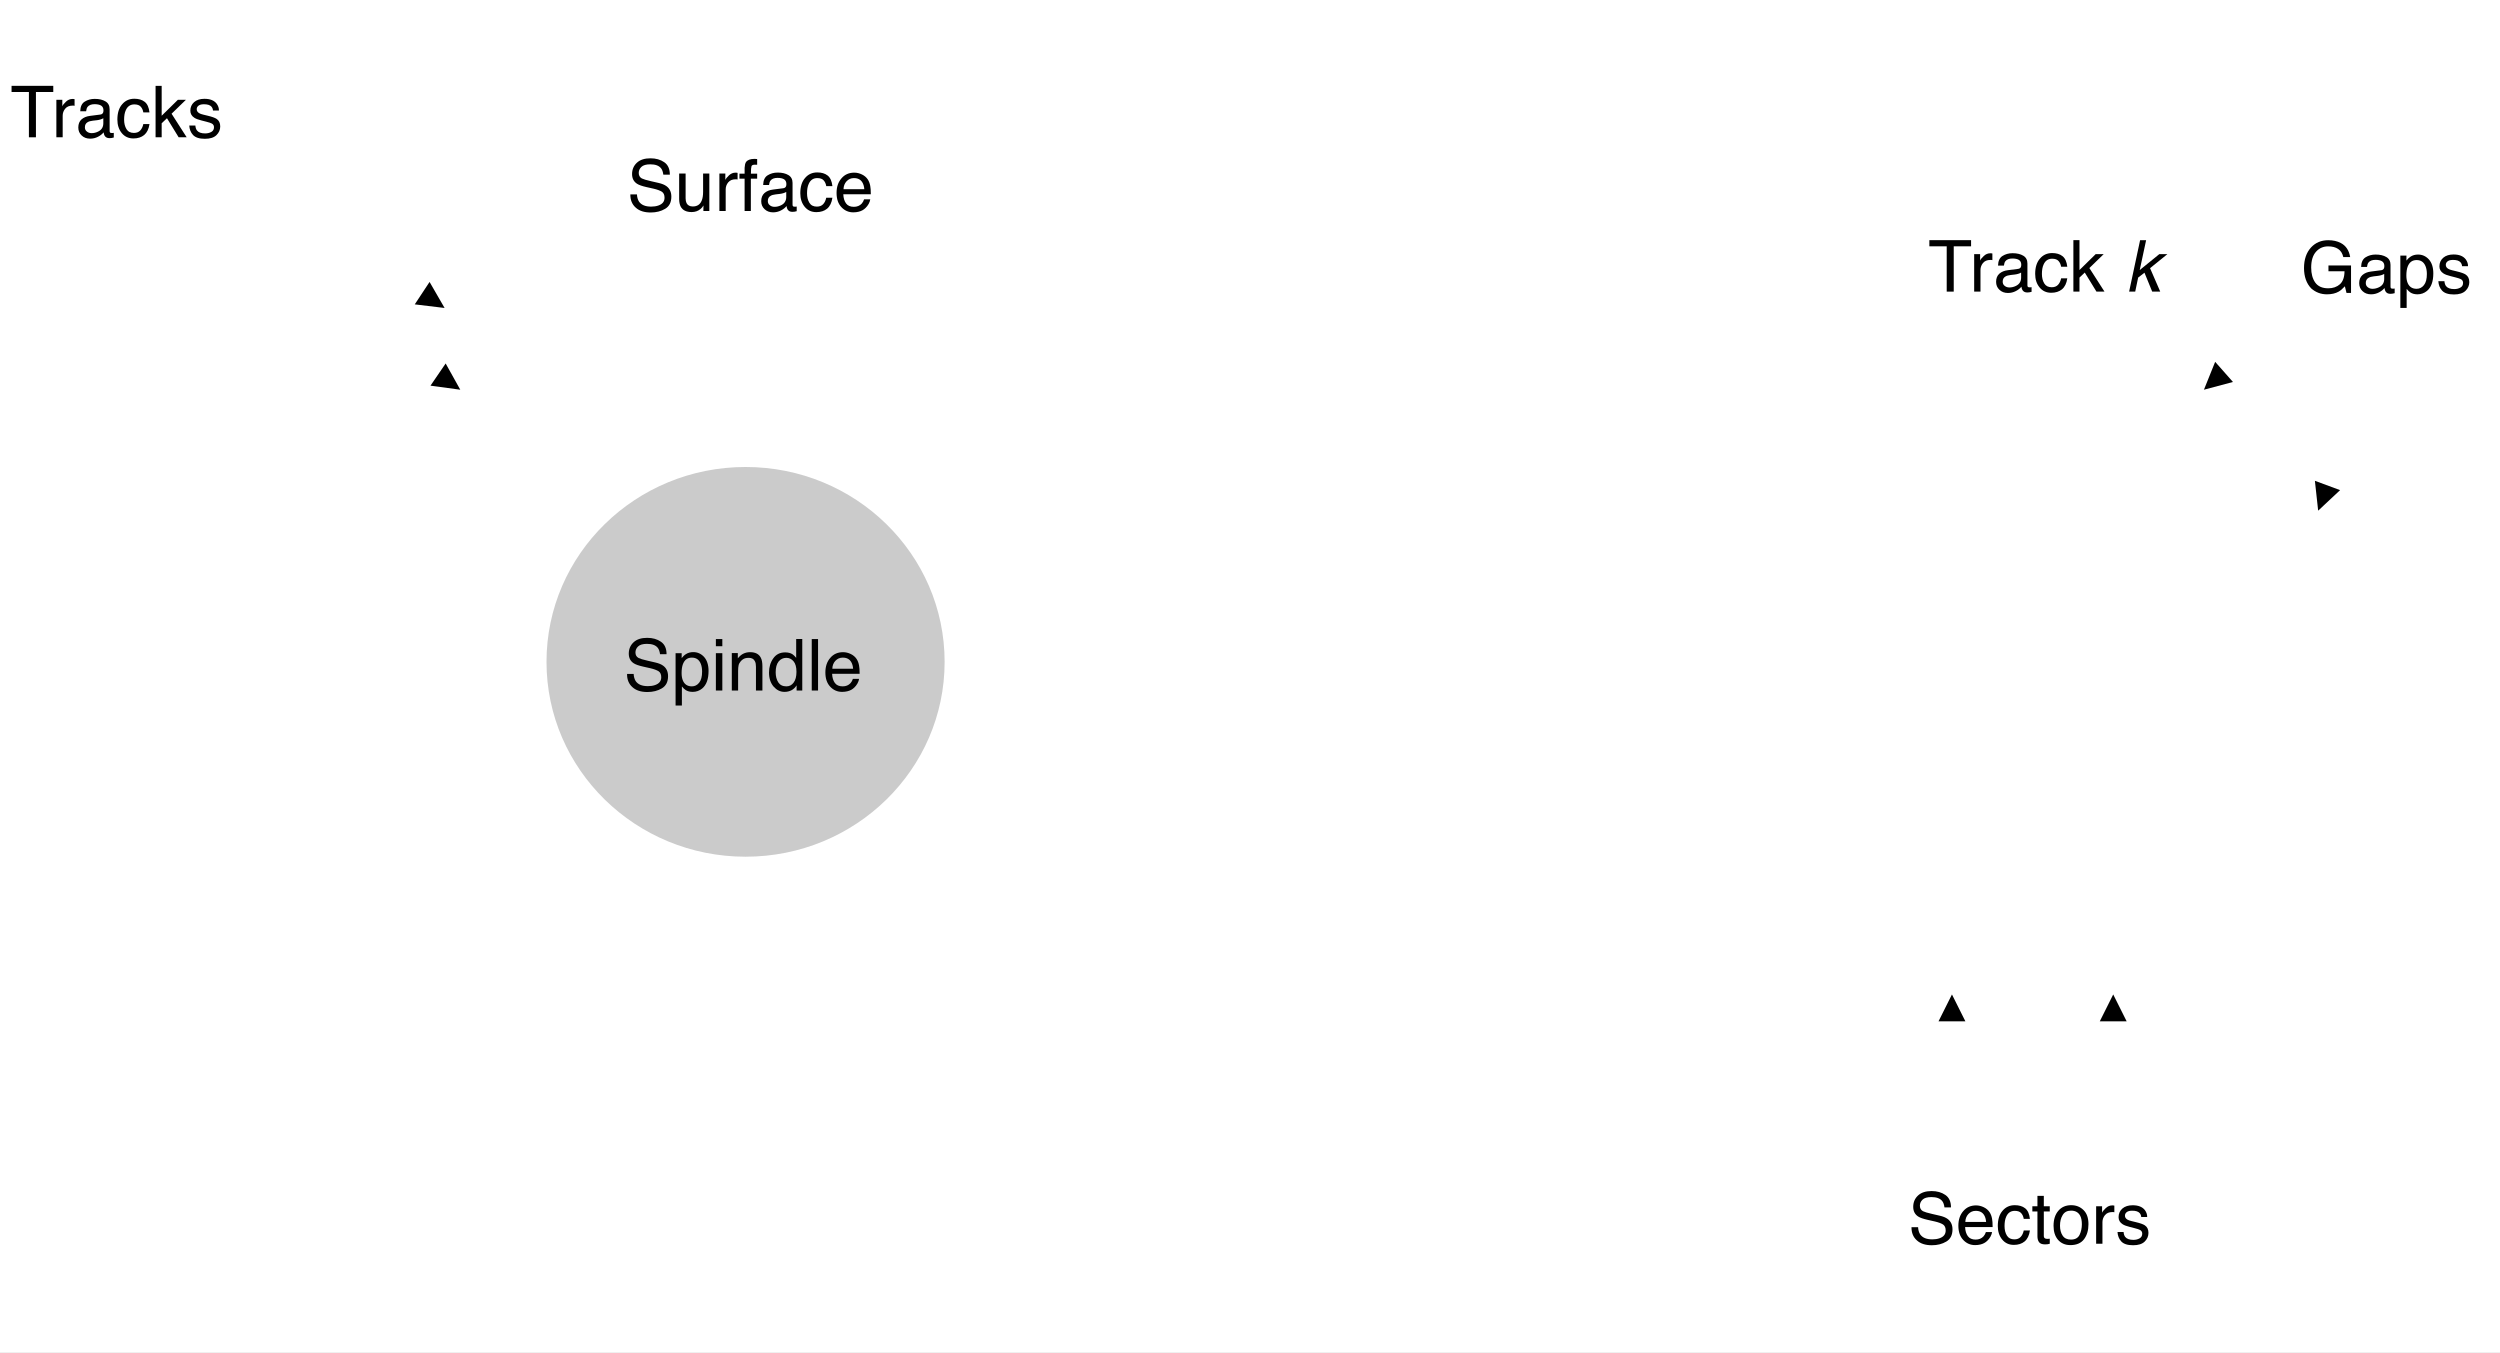 <svg xmlns="http://www.w3.org/2000/svg" xmlns:xlink="http://www.w3.org/1999/xlink" version="1.1" width="558.094pt" height="302.009pt" viewBox="0 0 558.094 302.009">
<rect x="0" y="0" width="558.094" height="302.009" fill="#808080" stroke="none"/>
<defs>
<clipPath id="clip_0">
<path transform="matrix(1,0,0,-1,0,540)" d="M0 237.991H558.094V540H0Z" fill-rule="evenodd"/>
</clipPath>
<clipPath id="clip_1">
<path transform="matrix(1,0,0,-1,0,540)" d="M0 0H720V540H0Z"/>
</clipPath>
<path id="font_2_3" d="M.14 .231C.142 .191 .152 .158 .168 .132 .201 .084 .257 .061 .339 .061 .375 .061 .409 .066 .438 .076 .496 .096 .525 .132 .525 .185 .525 .224 .513 .251 .489 .268 .464 .284 .425 .299 .373 .311L.275 .333C.212 .347 .167 .363 .141 .38 .095 .41 .072 .455 .072 .515 .072 .579 .095 .632 .139 .673 .184 .715 .247 .735 .329 .735 .404 .735 .468 .717 .52 .681 .573 .645 .599 .587 .599 .507H.508C.503 .545 .493 .575 .477 .595 .447 .633 .397 .651 .326 .651 .268 .651 .227 .639 .202 .615 .177 .591 .165 .563 .165 .531 .165 .496 .179 .47 .208 .454 .228 .444 .271 .43 .339 .415L.439 .392C.488 .381 .525 .366 .552 .346 .597 .313 .62 .264 .62 .2 .62 .121 .591 .064 .533 .03 .476-.004 .409-.021 .332-.021 .243-.021 .173 .001 .123 .047 .072 .092 .047 .154 .048 .231H.14M.336 .737V.737Z"/>
<path id="font_2_15" d="M.285 .058C.326 .058 .36 .075 .387 .109 .415 .144 .428 .195 .428 .264 .428 .306 .422 .342 .41 .372 .387 .43 .346 .459 .285 .459 .224 .459 .183 .428 .16 .367 .148 .335 .142 .293 .142 .243 .142 .202 .148 .168 .16 .139 .183 .085 .225 .058 .285 .058M.058 .521H.143V.452C.161 .475 .18 .494 .201 .507 .23 .526 .265 .536 .305 .536 .364 .536 .415 .513 .456 .468 .497 .422 .518 .357 .518 .273 .518 .159 .488 .077 .429 .028 .391-.003 .347-.019 .297-.019 .257-.019 .224-.01 .198 .007 .182 .017 .165 .034 .146 .057V-.209H.058V.521Z"/>
<path id="font_2_10" d="M.064 .521H.154V0H.064V.521M.064 .718H.154V.618H.064V.718Z"/>
<path id="font_2_13" d="M.064 .523H.148V.449C.173 .48 .199 .502 .227 .515 .254 .528 .285 .535 .319 .535 .393 .535 .443 .509 .469 .457 .484 .429 .491 .389 .491 .336V0H.401V.33C.401 .362 .397 .388 .387 .407 .372 .44 .343 .456 .302 .456 .281 .456 .264 .454 .251 .45 .227 .443 .206 .428 .188 .407 .173 .389 .163 .372 .159 .353 .155 .335 .152 .308 .152 .274V0H.064V.523M.271 .536V.536Z"/>
<path id="font_2_7" d="M.12 .255C.12 .199 .132 .152 .156 .114 .18 .077 .218 .058 .27 .058 .311 .058 .344 .075 .37 .11 .397 .145 .41 .196 .41 .261 .41 .327 .396 .377 .369 .408 .342 .44 .309 .456 .269 .456 .225 .456 .189 .439 .161 .405 .134 .371 .12 .321 .12 .255M.252 .532C.292 .532 .326 .524 .353 .507 .369 .497 .386 .48 .406 .456V.719H.491V0H.412V.072C.391 .04 .367 .017 .339 .003 .311-.011 .279-.019 .243-.019 .184-.019 .134 .006 .091 .055 .049 .104 .027 .169 .027 .25 .027 .327 .047 .393 .086 .448 .125 .504 .18 .532 .252 .532Z"/>
<path id="font_2_12" d="M.067 .718H.155V0H.067V.718Z"/>
<path id="font_2_8" d="M.282 .535C.319 .535 .355 .526 .39 .509 .425 .492 .451 .469 .47 .441 .487 .415 .499 .384 .505 .349 .51 .325 .513 .286 .513 .233H.129C.131 .18 .144 .138 .167 .106 .19 .074 .227 .058 .276 .058 .322 .058 .358 .073 .386 .103 .401 .12 .412 .14 .419 .163H.505C.503 .144 .496 .123 .483 .099 .47 .076 .455 .057 .439 .042 .413 .016 .38-.002 .34-.011 .319-.016 .295-.019 .269-.019 .203-.019 .148 .005 .103 .053 .058 .1 .035 .166 .035 .252 .035 .336 .058 .404 .104 .456 .149 .509 .209 .535 .282 .535M.422 .304C.419 .342 .41 .372 .397 .395 .373 .438 .333 .459 .277 .459 .236 .459 .203 .444 .175 .415 .148 .386 .133 .349 .132 .304H.422M.274 .536V.536Z"/>
<path id="font_3_1" d="M0 0Z"/>
<path id="font_2_19" d="M.152 .523V.176C.152 .149 .157 .127 .165 .11 .181 .079 .21 .063 .252 .063 .314 .063 .355 .091 .377 .146 .389 .175 .396 .215 .396 .266V.523H.483V0H.4L.401 .077C.39 .057 .376 .04 .359 .027 .325-.001 .285-.015 .237-.015 .162-.015 .111 .01 .084 .06 .07 .087 .062 .123 .062 .167V.523H.152M.273 .536V.536Z"/>
<path id="font_2_16" d="M.067 .523H.15V.433C.157 .45 .174 .472 .201 .497 .227 .522 .258 .535 .293 .535 .295 .535 .297 .535 .301 .535 .305 .534 .312 .533 .321 .532V.439C.316 .441 .311 .441 .307 .442 .302 .442 .298 .442 .292 .442 .248 .442 .214 .428 .19 .399 .167 .371 .155 .338 .155 .301V0H.067V.523Z"/>
<path id="font_2_9" d="M.086 .602C.088 .638 .094 .665 .105 .682 .126 .712 .166 .727 .224 .727 .23 .727 .235 .726 .241 .726 .247 .726 .254 .725 .261 .725V.645C.252 .645 .246 .645 .241 .645 .237 .645 .234 .646 .23 .646 .203 .646 .187 .639 .182 .625 .177 .611 .174 .576 .174 .521H.261V.451H.173V0H.086V.451H.014V.521H.086V.602Z"/>
<path id="font_2_5" d="M.132 .139C.132 .114 .141 .094 .16 .08 .178 .065 .2 .058 .226 .058 .257 .058 .286 .065 .315 .079 .364 .102 .389 .141 .389 .195V.266C.378 .259 .364 .253 .347 .248 .33 .243 .314 .24 .297 .238L.244 .232C.212 .228 .188 .222 .172 .212 .145 .197 .132 .173 .132 .139M.345 .317C.365 .319 .378 .328 .385 .342 .389 .35 .391 .361 .391 .376 .391 .406 .38 .428 .359 .442 .338 .455 .307 .462 .268 .462 .222 .462 .189 .449 .17 .425 .159 .411 .152 .39 .149 .363H.067C.069 .428 .089 .473 .13 .498 .17 .523 .216 .536 .27 .536 .331 .536 .381 .524 .419 .501 .458 .478 .477 .441 .477 .392V.09C.477 .081 .478 .073 .482 .068 .486 .062 .494 .06 .506 .06 .51 .06 .514 .06 .519 .06 .524 .061 .529 .062 .535 .062V-.003C.521-.007 .511-.009 .503-.01 .496-.011 .486-.012 .474-.012 .444-.012 .422-.001 .408 .021 .401 .032 .396 .048 .393 .069 .375 .046 .349 .025 .316 .008 .282-.01 .245-.019 .205-.019 .157-.019 .117-.004 .086 .026 .055 .055 .04 .092 .04 .137 .04 .185 .055 .223 .085 .25 .116 .277 .155 .293 .205 .299L.345 .317M.272 .536V.536Z"/>
<path id="font_2_6" d="M.266 .538C.325 .538 .373 .524 .41 .495 .447 .466 .469 .417 .477 .347H.391C.386 .379 .374 .406 .355 .427 .337 .448 .307 .459 .266 .459 .21 .459 .17 .432 .146 .377 .13 .342 .123 .298 .123 .246 .123 .194 .134 .15 .156 .114 .178 .078 .213 .061 .26 .061 .297 .061 .326 .072 .347 .094 .368 .116 .383 .146 .391 .185H.477C.467 .115 .442 .065 .403 .032 .364 0 .314-.016 .253-.016 .185-.016 .131 .009 .09 .059 .049 .109 .029 .172 .029 .247 .029 .339 .051 .41 .096 .461 .14 .513 .197 .538 .266 .538M.252 .536V.536Z"/>
<path id="font_2_4" d="M.598 .718V.632H.356V0H.258V.632H.016V.718H.598Z"/>
<path id="font_2_11" d="M.062 .718H.147V.301L.373 .523H.485L.285 .329 .496 0H.384L.221 .266 .147 .196V0H.062V.718Z"/>
<path id="font_2_17" d="M.117 .164C.119 .135 .127 .112 .139 .096 .161 .068 .199 .054 .254 .054 .286 .054 .315 .061 .34 .075 .365 .089 .377 .111 .377 .141 .377 .163 .367 .181 .347 .192 .334 .199 .309 .208 .272 .217L.202 .235C.158 .246 .125 .258 .104 .272 .066 .296 .047 .329 .047 .371 .047 .42 .065 .46 .1 .491 .136 .522 .184 .537 .244 .537 .323 .537 .38 .514 .415 .468 .436 .438 .447 .407 .446 .373H.363C.362 .393 .355 .411 .342 .427 .322 .45 .287 .461 .237 .461 .204 .461 .179 .455 .162 .442 .145 .429 .136 .413 .136 .392 .136 .369 .147 .351 .17 .337 .183 .329 .202 .322 .228 .316L.286 .302C.349 .287 .391 .272 .413 .257 .447 .235 .464 .199 .464 .151 .464 .105 .446 .064 .411 .03 .376-.004 .322-.021 .25-.021 .172-.021 .117-.003 .084 .033 .052 .068 .035 .112 .032 .164H.117M.247 .536V.536Z"/>
<path id="font_2_1" d="M0 0Z"/>
<path id="font_4_1" d="M.215 .717H.299L.21 .301 .483 .523H.596L.354 .327 .496 0H.384L.276 .264 .188 .196 .147 0H.062L.215 .717Z"/>
<path id="font_5_1" d="M0 0Z"/>
<path id="font_2_18" d="M.082 .668H.171V.523H.254V.45H.171V.11C.171 .092 .177 .08 .189 .074 .196 .07 .208 .068 .224 .068 .228 .068 .232 .068 .237 .069 .242 .069 .248 .069 .254 .07V0C.244-.003 .234-.005 .223-.007 .212-.008 .2-.009 .188-.009 .146-.009 .119 .002 .104 .023 .089 .044 .082 .071 .082 .104V.45H.011V.523H.082V.668Z"/>
<path id="font_2_14" d="M.272 .058C.33 .058 .37 .08 .392 .124 .413 .168 .424 .217 .424 .271 .424 .32 .417 .359 .401 .39 .376 .438 .333 .462 .273 .462 .219 .462 .18 .441 .156 .4 .131 .36 .119 .31 .119 .252 .119 .197 .131 .15 .156 .113 .18 .076 .219 .058 .272 .058M.275 .538C.343 .538 .4 .516 .446 .471 .493 .426 .516 .36 .516 .273 .516 .188 .496 .119 .455 .064 .414 .009 .35-.019 .264-.019 .192-.019 .135 .006 .092 .054 .05 .103 .029 .168 .029 .25 .029 .338 .051 .408 .096 .46 .14 .512 .2 .538 .275 .538M.272 .536V.536Z"/>
<path id="font_2_2" d="M.386 .736C.454 .736 .512 .723 .561 .697 .632 .66 .676 .595 .692 .501H.596C.584 .553 .56 .591 .523 .615 .486 .639 .44 .65 .384 .65 .317 .65 .261 .626 .216 .576 .171 .526 .148 .452 .148 .354 .148 .268 .167 .199 .204 .146 .242 .092 .303 .065 .387 .065 .452 .065 .506 .084 .548 .121 .591 .159 .612 .219 .613 .303H.389V.384H.704V0H.641L.618 .093C.585 .057 .556 .032 .53 .018 .488-.006 .433-.019 .368-.019 .283-.019 .21 .009 .148 .064 .082 .133 .048 .228 .048 .348 .048 .468 .081 .564 .146 .635 .208 .702 .288 .736 .386 .736M.37 .737V.737Z"/>
</defs>
<g clip-path="url(#clip_0)">
<g clip-path="url(#clip_1)">
<path transform="matrix(1,0,0,-1,0,540)" d="M0 540H720V0H0Z" fill="#ffffff" fill-rule="evenodd"/>
<path transform="matrix(0,0,0,0,93.5,76.375)" stroke-width="12700" stroke-linecap="butt" stroke-linejoin="round" fill="none" stroke="#000000" d="M-.039 906463.3C-.039 405837.6 414366.2 .257 925512.9 .257 1436660 .257 1851026 405837.6 1851026 906463.3 1851026 1407089 1436660 1812926 925512.9 1812926 414366.2 1812926-.039 1407089-.039 906463.3Z"/>
<path transform="matrix(0,0,0,0,17.125,1.625)" stroke-width="38100" stroke-linecap="butt" stroke-linejoin="round" fill="none" stroke="#000000" d="M-.006 1856581C-.006 831219.6 848633.1-.001 1895475-.001 2942317-.001 3790950 831219.6 3790950 1856581 3790950 2881942 2942317 3713162 1895475 3713162 848633.1 3713162-.006 2881942-.006 1856581Z"/>
<path transform="matrix(0,0,0,0,32.125,16.25)" stroke-width="12700" stroke-linecap="butt" stroke-linejoin="round" fill="none" stroke="#000000" d="M-.001 1670050C-.001 747707.1 763343.3 .252 1704975 .252 2646607 .252 3409950 747707.1 3409950 1670050 3409950 2592394 2646607 3340100 1704975 3340100 763343.3 3340100-.001 2592394-.001 1670050Z"/>
<path transform="matrix(0,0,0,0,47.125,30.875)" stroke-width="12700" stroke-linecap="butt" stroke-linejoin="round" fill="none" stroke="#000000" d="M-.034 1484313C-.034 664549.6 678409 .168 1515269 .168 2352129 .168 3030538 664549.6 3030538 1484313 3030538 2304076 2352129 2968626 1515269 2968626 678409 2968626-.034 2304076-.034 1484313Z"/>
<path transform="matrix(0,0,0,0,62.125,45.625)" stroke-width="12700" stroke-linecap="butt" stroke-linejoin="round" fill="none" stroke="#000000" d="M.009 1297781C.009 581036.5 593119.3 .197 1324769 .197 2056419 .197 2649538 581036.5 2649538 1297781 2649538 2014526 2056419 2595562 1324769 2595562 593119.3 2595562 .009 2014526 .009 1297781Z"/>
<path transform="matrix(0,0,0,0,77,60.25)" stroke-width="38100" stroke-linecap="butt" stroke-linejoin="round" fill="none" stroke="#000000" d="M-.043 1111250C-.043 497523.9 508184.9 .338 1135063 .338 1761941 .338 2270126 497523.9 2270126 1111250 2270126 1724977 1761941 2222500 1135063 2222500 508184.9 2222500-.043 1724977-.043 1111250Z"/>
<path transform="matrix(0,0,0,0,107,89.625)" stroke-width="12700" stroke-linecap="butt" stroke-linejoin="round" fill="none" stroke="#000000" d="M-.013 738981.2C-.013 330853.4 337605.5 .283 754062.9 .283 1170520 .283 1508126 330853.4 1508126 738981.2 1508126 1147109 1170520 1477962 754062.9 1477962 337605.5 1477962-.013 1147109-.013 738981.2Z"/>
<path transform="matrix(1,0,0,-1,0,540)" d="M122 392.25C122 416.274 141.895 435.75 166.438 435.75 190.98 435.75 210.875 416.274 210.875 392.25 210.875 368.226 190.98 348.75 166.438 348.75 141.895 348.75 122 368.226 122 392.25Z" fill="#cbcbcb" fill-rule="evenodd"/>
<path transform="matrix(0,0,0,0,122,104.25)" stroke-width="38100" stroke-linecap="butt" stroke-linejoin="round" fill="none" stroke="#000000" d="M-.081 552450.1C-.081 247340.4 252671.2 .036 564356.8 .036 876042.7 .036 1128714 247340.4 1128714 552450.1 1128714 857559.8 876042.7 1104900 564356.8 1104900 252671.2 1104900-.081 857559.8-.081 552450.1Z"/>
<use data-text="S" xlink:href="#font_2_3" transform="matrix(16,0,0,-16,139.215,154.15)"/>
<use data-text="p" xlink:href="#font_2_15" transform="matrix(16,0,0,-16,149.887,154.15)"/>
<use data-text="i" xlink:href="#font_2_10" transform="matrix(16,0,0,-16,158.787,154.15)"/>
<use data-text="n" xlink:href="#font_2_13" transform="matrix(16,0,0,-16,162.342,154.15)"/>
<use data-text="d" xlink:href="#font_2_7" transform="matrix(16,0,0,-16,171.241,154.15)"/>
<use data-text="l" xlink:href="#font_2_12" transform="matrix(16,0,0,-16,180.14,154.15)"/>
<use data-text="e" xlink:href="#font_2_8" transform="matrix(16,0,0,-16,183.695,154.15)"/>
<use data-text="&#xfffd;" xlink:href="#font_3_1" transform="matrix(16,0,0,-16,192.595,154.15)"/>
<path transform="matrix(1,0,0,-1,0,540)" d="M132.75 512.5H202.375V486H132.75Z" fill="#ffffff" fill-rule="evenodd"/>
<use data-text="S" xlink:href="#font_2_3" transform="matrix(16,0,0,-16,139.95,47.1)"/>
<use data-text="u" xlink:href="#font_2_19" transform="matrix(16,0,0,-16,150.622,47.1)"/>
<use data-text="r" xlink:href="#font_2_16" transform="matrix(16,0,0,-16,159.521,47.1)"/>
<use data-text="f" xlink:href="#font_2_9" transform="matrix(16,0,0,-16,164.849,47.1)"/>
<use data-text="a" xlink:href="#font_2_5" transform="matrix(16,0,0,-16,169.294,47.1)"/>
<use data-text="c" xlink:href="#font_2_6" transform="matrix(16,0,0,-16,178.193,47.1)"/>
<use data-text="e" xlink:href="#font_2_8" transform="matrix(16,0,0,-16,186.193,47.1)"/>
<use data-text="&#xfffd;" xlink:href="#font_3_1" transform="matrix(16,0,0,-16,195.092,47.1)"/>
<path transform="matrix(0,0,0,0,24.75,33.75)" stroke-width="12700" stroke-linecap="butt" stroke-linejoin="round" fill="none" stroke="#000000" d="M-0 .286 969622.5 661954.2"/>
<path transform="matrix(1,0,0,-1,0,540)" d="M99.486 458.861 102.75 453 96.103 453.905Z" fill-rule="evenodd"/>
<path transform="matrix(0,0,0,0,46.25,33.75)" stroke-width="12700" stroke-linecap="butt" stroke-linejoin="round" fill="none" stroke="#000000" d="M-.007 .286 651904.8 430503.5"/>
<path transform="matrix(1,0,0,-1,0,540)" d="M95.896 477.06 99.25 471.25 92.59 472.053Z" fill-rule="evenodd"/>
<use data-text="T" xlink:href="#font_2_4" transform="matrix(16,0,0,-16,2.325,30.65)"/>
<use data-text="r" xlink:href="#font_2_16" transform="matrix(16,0,0,-16,11.512,30.65)"/>
<use data-text="a" xlink:href="#font_2_5" transform="matrix(16,0,0,-16,16.84,30.65)"/>
<use data-text="c" xlink:href="#font_2_6" transform="matrix(16,0,0,-16,25.739,30.65)"/>
<use data-text="k" xlink:href="#font_2_11" transform="matrix(16,0,0,-16,33.739,30.65)"/>
<use data-text="s" xlink:href="#font_2_17" transform="matrix(16,0,0,-16,41.739,30.65)"/>
<use data-text="&#xfffd;" xlink:href="#font_3_1" transform="matrix(16,0,0,-16,49.739,30.65)"/>
<path transform="matrix(0,0,0,0,380,78.625)" stroke-width="57150" stroke-linecap="butt" stroke-linejoin="round" fill="none" stroke="#000000" d="M-.033 906463.3C-.033 405837.6 414366.2 .262 925513 .262 1436660 .262 1851026 405837.6 1851026 906463.3 1851026 1407089 1436660 1812926 925513 1812926 414366.2 1812926-.033 1407089-.033 906463.3Z"/>
<use data-text="T" xlink:href="#font_2_4" transform="matrix(16,0,0,-16,430.45,65.1)"/>
<use data-text="r" xlink:href="#font_2_16" transform="matrix(16,0,0,-16,439.637,65.1)"/>
<use data-text="a" xlink:href="#font_2_5" transform="matrix(16,0,0,-16,444.965,65.1)"/>
<use data-text="c" xlink:href="#font_2_6" transform="matrix(16,0,0,-16,453.864,65.1)"/>
<use data-text="k" xlink:href="#font_2_11" transform="matrix(16,0,0,-16,461.864,65.1)"/>
<use data-text=" " xlink:href="#font_2_1" transform="matrix(16,0,0,-16,469.864,65.1)"/>
<use data-text="k" xlink:href="#font_4_1" transform="matrix(16,0,0,-16,474.309,65.1)"/>
<use data-text="&#xfffd;" xlink:href="#font_5_1" transform="matrix(16,0,0,-16,482.309,65.1)"/>
<path transform="matrix(0,0,0,-0,453.75,152.25)" stroke-width="76200" stroke-linecap="butt" stroke-linejoin="round" fill="none" stroke="#ffffff" d="M.111-.13 1.274 990600"/>
<path transform="matrix(0,0,0,-0,453.75,149.25)" stroke-width="76200" stroke-linecap="butt" stroke-linejoin="round" fill="none" stroke="#ffffff" d="M.111-.124 533400.2 904875"/>
<path transform="matrix(0,0,0,-0,453.75,150)" stroke-width="76200" stroke-linecap="butt" stroke-linejoin="round" fill="none" stroke="#ffffff" d="M.111-.126 1066800 1.037"/>
<path transform="matrix(0,0,0,-0,453.75,150)" stroke-width="76200" stroke-linecap="butt" stroke-linejoin="round" fill="none" stroke="#ffffff" d="M.111-.126 914400.2 533399.9"/>
<path transform="matrix(0,0,0,0,453.75,147.75)" stroke-width="76200" stroke-linecap="butt" stroke-linejoin="round" fill="none" stroke="#ffffff" d="M.111 .121 1.274 990600.2"/>
<path transform="matrix(0,0,0,0,453.75,150.75)" stroke-width="76200" stroke-linecap="butt" stroke-linejoin="round" fill="none" stroke="#ffffff" d="M.111 .127 533400.2 904875.2"/>
<path transform="matrix(0,0,0,0,453.75,150)" stroke-width="76200" stroke-linecap="butt" stroke-linejoin="round" fill="none" stroke="#ffffff" d="M.111 .126 1066800 1.289"/>
<path transform="matrix(0,0,0,0,453.75,150)" stroke-width="76200" stroke-linecap="butt" stroke-linejoin="round" fill="none" stroke="#ffffff" d="M.111 .126 914400.2 533400.2"/>
<path transform="matrix(-0,-0,0,0,453.75,147.75)" stroke-width="76200" stroke-linecap="butt" stroke-linejoin="round" fill="none" stroke="#ffffff" d="M-.111 .121 1.052 990600.2"/>
<path transform="matrix(-0,-0,0,0,453.75,150.75)" stroke-width="76200" stroke-linecap="butt" stroke-linejoin="round" fill="none" stroke="#ffffff" d="M-.111 .127 533400 904875.2"/>
<path transform="matrix(-0,-0,0,0,453.75,150)" stroke-width="76200" stroke-linecap="butt" stroke-linejoin="round" fill="none" stroke="#ffffff" d="M-.111 .126 1066800 1.289"/>
<path transform="matrix(-0,-0,0,0,453.75,150)" stroke-width="76200" stroke-linecap="butt" stroke-linejoin="round" fill="none" stroke="#ffffff" d="M-.111 .126 914400 533400.2"/>
<path transform="matrix(-0,-0,0,-0,453.75,152.25)" stroke-width="76200" stroke-linecap="butt" stroke-linejoin="round" fill="none" stroke="#ffffff" d="M-.111-.13 1.052 990600"/>
<path transform="matrix(-0,-0,0,-0,453.75,149.25)" stroke-width="76200" stroke-linecap="butt" stroke-linejoin="round" fill="none" stroke="#ffffff" d="M-.111-.124 533400 904875"/>
<path transform="matrix(-0,-0,0,-0,453.75,150)" stroke-width="76200" stroke-linecap="butt" stroke-linejoin="round" fill="none" stroke="#ffffff" d="M-.111-.126 1066800 1.037"/>
<path transform="matrix(-0,-0,0,-0,453.75,150)" stroke-width="76200" stroke-linecap="butt" stroke-linejoin="round" fill="none" stroke="#ffffff" d="M-.111-.126 914400 533399.9"/>
<use data-text="S" xlink:href="#font_2_3" transform="matrix(16,0,0,-16,425.95,277.65)"/>
<use data-text="e" xlink:href="#font_2_8" transform="matrix(16,0,0,-16,436.622,277.65)"/>
<use data-text="c" xlink:href="#font_2_6" transform="matrix(16,0,0,-16,445.521,277.65)"/>
<use data-text="t" xlink:href="#font_2_18" transform="matrix(16,0,0,-16,453.521,277.65)"/>
<use data-text="o" xlink:href="#font_2_14" transform="matrix(16,0,0,-16,457.966,277.65)"/>
<use data-text="r" xlink:href="#font_2_16" transform="matrix(16,0,0,-16,466.865,277.65)"/>
<use data-text="s" xlink:href="#font_2_17" transform="matrix(16,0,0,-16,472.193,277.65)"/>
<use data-text="&#xfffd;" xlink:href="#font_3_1" transform="matrix(16,0,0,-16,480.193,277.65)"/>
<path transform="matrix(0,0,0,-0,435.75,258)" stroke-width="12700" stroke-linecap="butt" stroke-linejoin="round" fill="none" stroke="#000000" d="M-.036-.087V431800"/>
<path transform="matrix(1,0,0,-1,0,540)" d="M438.75 312 435.75 318 432.75 312Z" fill-rule="evenodd"/>
<path transform="matrix(0,0,0,-0,471.75,258)" stroke-width="12700" stroke-linecap="butt" stroke-linejoin="round" fill="none" stroke="#000000" d="M.146-.087V431800"/>
<path transform="matrix(1,0,0,-1,0,540)" d="M474.75 312 471.75 318 468.75 312Z" fill-rule="evenodd"/>
<path transform="matrix(1,0,0,-1,0,540)" d="M255.75 396H345.75V402L375.75 390 345.75 378V384H255.75Z" fill="#ffffff" fill-rule="evenodd"/>
<path transform="matrix(0,0,0,0,255.75,138)" stroke-width="12700" stroke-linecap="butt" stroke-miterlimit="8" stroke-linejoin="miter" fill="none" stroke="#000000" d="M-.082 76200.12H1143000V.102L1524000 152400.1 1143000 304800.2V228600.1H-.082Z"/>
<use data-text="G" xlink:href="#font_2_2" transform="matrix(16,0,0,-16,513.575,65.4)"/>
<use data-text="a" xlink:href="#font_2_5" transform="matrix(16,0,0,-16,526.02,65.4)"/>
<use data-text="p" xlink:href="#font_2_15" transform="matrix(16,0,0,-16,534.919,65.4)"/>
<use data-text="s" xlink:href="#font_2_17" transform="matrix(16,0,0,-16,543.818,65.4)"/>
<use data-text="&#xfffd;" xlink:href="#font_3_1" transform="matrix(16,0,0,-16,551.818,65.4)"/>
<path transform="matrix(-0,-0,0,0,511.5,69.75)" stroke-width="12700" stroke-linecap="butt" stroke-linejoin="round" fill="none" stroke="#000000" d="M.164-.143 228625.8 202245.3"/>
<path transform="matrix(1,0,0,-1,0,540)" d="M494.506 459.222 492 453 498.482 454.728Z" fill-rule="evenodd"/>
<path transform="matrix(0,0,0,-0,517.5,114)" stroke-width="12700" stroke-linecap="butt" stroke-linejoin="round" fill="none" stroke="#000000" d="M8821.679 23818.76 190499.8 514350.1"/>
<path transform="matrix(1,0,0,-1,0,540)" d="M516.771 432.668 517.5 426 522.397 430.584Z" fill-rule="evenodd"/>
</g>
</g>
</svg>
